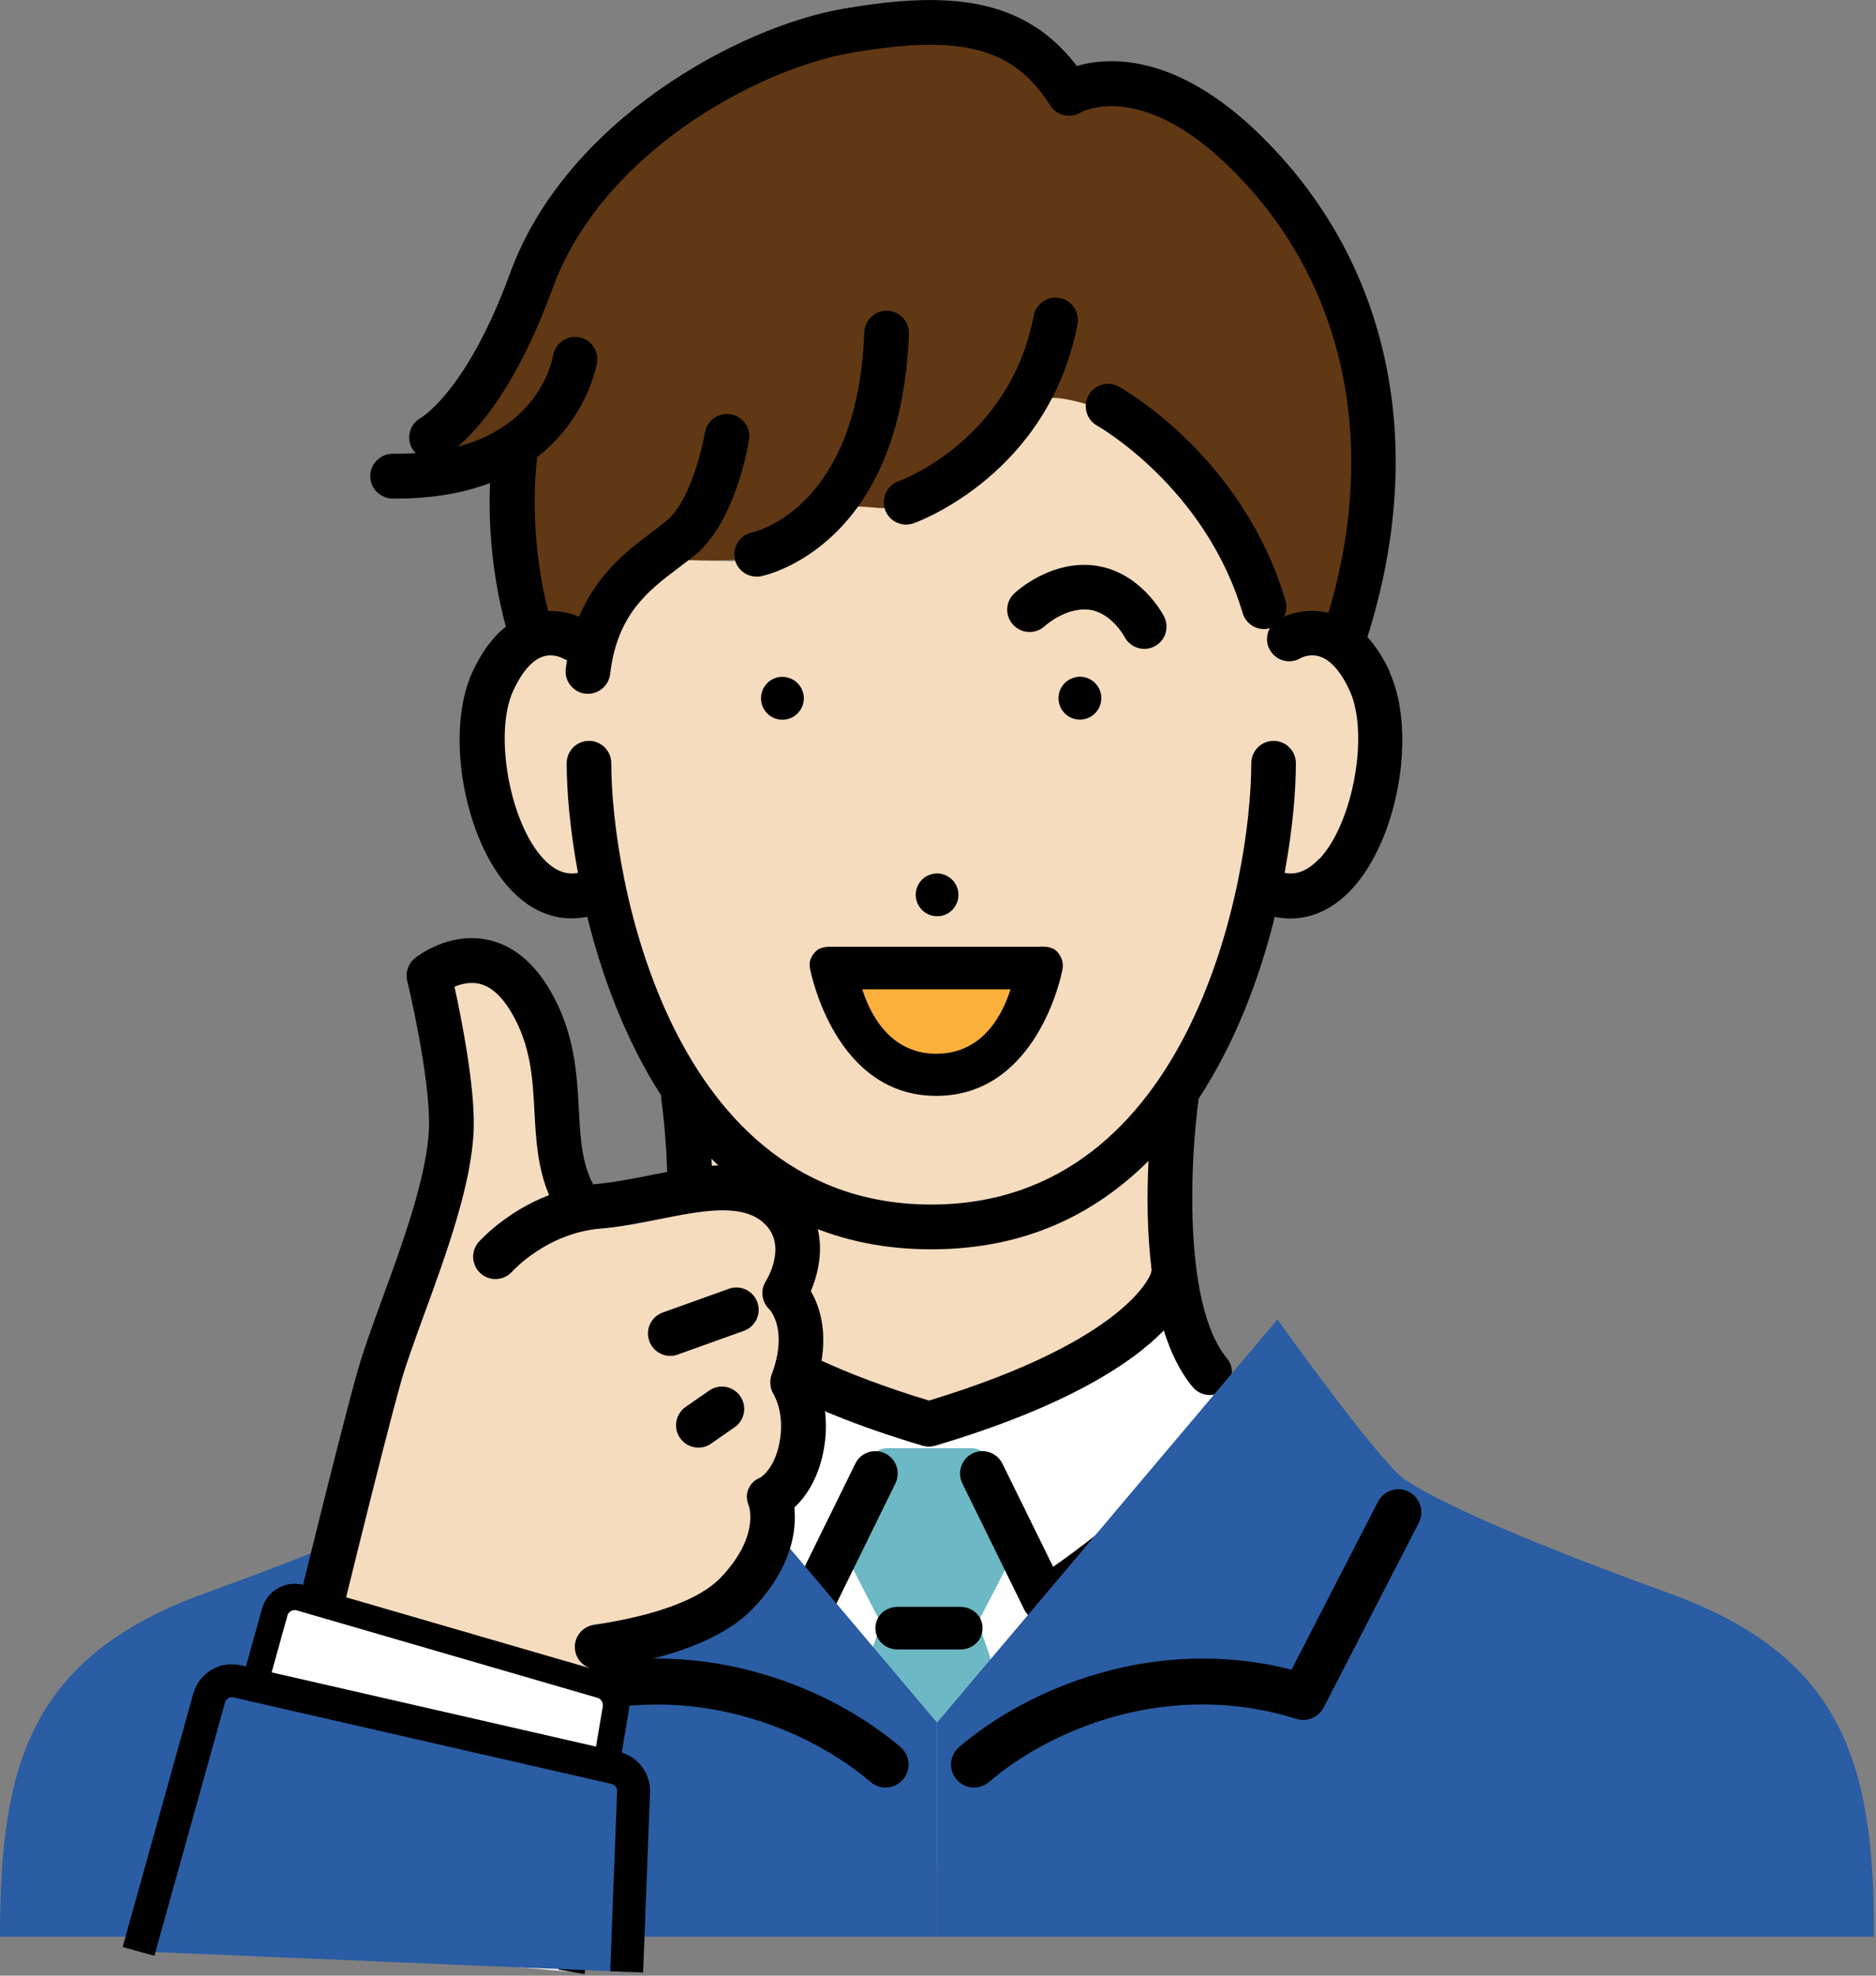 <svg width="285" height="300" viewBox="0 0 285 300" fill="none" xmlns="http://www.w3.org/2000/svg">
<rect x="0" y="0" width="285" height="300" fill="#808080" stroke="none"/>
<g clip-path="url(#clip0_8038_731)">
<path d="M80.519 95.788C80.85 95.823 81.165 95.893 81.496 95.928C83.749 96.172 86.299 96.452 88.499 95.753C90.734 95.036 90.821 91.907 92.096 90.212C92.987 89.023 94.471 88.289 95.064 86.873C95.536 85.72 95.326 84.391 96.566 83.692C98.819 82.416 101.77 84.986 104.197 85.055C107.655 85.16 110.728 85.108 114.186 84.811C115.845 84.671 118.167 82.94 119.634 82.136C120.821 81.49 121.677 80.406 122.48 79.357C124.087 77.26 125.693 78.116 128.47 77.801C131.753 77.417 134.879 77.871 138.092 76.875C139.733 76.368 141.147 73.379 142.3 72.156C143.383 71.002 144.622 70.058 145.932 69.167C148.656 67.314 152.009 65.706 153.895 62.909C155.205 60.969 154.733 61.511 157.3 61.161C160.321 60.742 164.547 61.266 167.323 62.419C170.1 63.573 173.138 63.346 175.391 65.339C180.001 69.429 183.581 74.673 186.532 80.039C188.016 82.748 188.837 85.755 190.286 88.464C191.771 91.226 194.32 93.236 196.974 94.809C198.965 95.998 201.078 96.802 203.261 97.361C211.66 79.13 210.63 43.332 192.766 25.573C174.762 7.691 162.329 14.141 162.329 14.141C139.681 -14.717 89.581 21.046 82.16 39.067C74.739 57.088 65.868 66.248 65.868 66.248L63.597 72.173C72.66 72.156 78.248 68.38 78.248 68.38C77.026 83.447 79.802 93.481 80.519 95.77V95.788Z" fill="#603813"/>
<path d="M205.444 99.616C201.095 98.847 196.992 97.291 193.412 94.512C192.225 93.585 191.02 92.589 190.077 91.4C189.134 90.194 188.453 88.831 187.842 87.45C186.637 84.706 185.606 81.961 184.105 79.357C180.961 73.938 177.12 68.625 172.021 64.884C169.419 62.979 166.573 61.668 163.429 60.934C161.858 60.566 160.094 60.2 158.488 60.549C157.387 60.794 156.794 61.528 156.235 62.437C155.554 63.573 154.873 64.692 153.895 65.601C152.707 66.719 151.363 67.681 150.001 68.572C148.534 69.551 147.032 70.46 145.618 71.509C144.326 72.453 143.383 73.676 142.195 74.742C139.681 77.032 136.625 77.347 133.359 77.12C131.753 76.997 130.111 76.787 128.505 76.997C127.02 77.189 125.938 77.871 124.977 78.972C123.319 80.86 122.114 83.08 119.634 84.041C116.421 85.3 112.684 85.248 109.296 85.178C107.585 85.143 105.874 85.108 104.18 85.055C102.888 85.02 101.613 84.811 100.303 84.776C99.587 84.758 98.836 84.758 98.138 84.933C97.457 85.108 97.195 85.335 97.038 86.034C96.706 87.537 96.2 88.709 95.012 89.757C93.93 90.701 93.144 91.558 92.585 92.921C92.131 94.057 91.764 95.333 90.944 96.277C89.651 97.763 87.189 97.903 85.373 97.92C83.208 97.938 81.077 97.675 78.964 97.326C76.188 99.441 71.211 105.401 74.058 120.014C77.899 139.749 91.834 135.886 91.834 135.886C94.261 154.239 103.953 165.863 103.953 165.863C103.953 165.863 105.385 183.395 102.992 196.644C104.424 197.238 105.804 198.043 107.096 198.777C108.336 199.476 109.576 200.227 110.868 200.822C112.387 201.503 113.976 202.028 115.495 202.692C118.464 203.968 121.013 206.066 123.703 207.831C126.532 209.684 129.448 211.344 132.591 212.62C138.441 214.98 144.815 215.225 150.856 213.442C153.843 212.568 156.671 211.257 159.308 209.614C161.98 207.971 164.355 205.926 167.079 204.353C171.27 201.923 175.775 200.07 179.984 197.675C176.84 183.657 178.709 166.527 178.709 166.527C187.632 153.575 190.932 135.886 190.932 135.886C200.781 137.791 207.312 129.908 209.6 116.081C211.084 107.044 207.836 102.028 205.391 99.616H205.444Z" fill="#F5DCBE"/>
<path d="M249.588 244.223C234.396 233.962 201.043 223.16 187.929 212.83C184.244 209.928 181.922 205.016 180.455 199.44C175.566 202.167 170.309 204.212 165.647 207.324C162.993 209.089 160.566 211.082 157.702 212.567C154.995 213.966 152.114 215.067 149.128 215.696C142.929 217.025 136.782 216.273 130.967 213.808C127.998 212.55 125.222 210.907 122.533 209.141C119.756 207.324 117.137 205.209 114.029 203.968C111.427 202.936 108.965 201.87 106.52 200.472C105.315 199.79 104.023 198.986 102.678 198.392C101.788 202.517 100.495 206.1 98.609 208.407C95.658 212.008 89.127 216.063 81.06 220.276C82.23 220.188 83.4 220.119 84.57 220.084C87.94 219.979 87.94 225.223 84.57 225.327C79.349 225.502 74.267 226.166 69.29 227.547C69.57 230.327 69.395 233.193 69.255 235.885C68.993 240.744 69.098 245.464 69.43 250.323C69.832 256.249 70.565 262.069 71.77 267.89C72.503 271.403 73.569 274.777 74.651 278.168H267.958C267.958 278.168 264.798 254.518 249.588 244.258V244.223Z" fill="white"/>
<path d="M156.829 277.539C154.122 261.877 150.071 250.341 148.551 246.356C151.433 240.867 155.676 232.564 155.711 232.477C156.287 231.358 156.2 229.942 155.467 228.911L150.472 221.622C149.844 220.713 148.796 219.909 147.696 219.909H134.721C133.604 219.909 132.574 220.731 131.945 221.64L126.951 229.103C126.235 230.135 126.147 231.516 126.724 232.634C126.776 232.722 131.019 241.094 133.883 246.565C132.364 250.551 128.295 262.262 125.606 277.924C125.431 278.902 125.711 280.353 126.357 281.122C127.003 281.891 127.946 283.15 128.959 283.15H153.528C154.524 283.15 155.467 281.891 156.113 281.122C156.759 280.353 157.038 278.518 156.864 277.539H156.829Z" fill="#6CB8C4"/>
<path d="M163.552 102.814C161.77 103.094 160.566 104.754 160.845 106.52C161.124 108.303 162.783 109.509 164.564 109.229C166.328 108.949 167.55 107.289 167.271 105.506C166.992 103.741 165.333 102.517 163.569 102.797L163.552 102.814Z" fill="black"/>
<path d="M142.859 139.102C144.622 138.822 145.845 137.162 145.565 135.379C145.286 133.614 143.627 132.39 141.863 132.67C140.082 132.949 138.877 134.61 139.157 136.375C139.436 138.141 141.095 139.364 142.859 139.085V139.102Z" fill="black"/>
<path d="M119.355 102.815C117.591 102.535 115.932 103.741 115.653 105.524C115.373 107.307 116.578 108.967 118.359 109.247C120.123 109.527 121.799 108.321 122.079 106.538C122.358 104.772 121.136 103.094 119.372 102.832L119.355 102.815Z" fill="black"/>
<path d="M153.947 94.896C155.222 96.26 157.352 96.33 158.732 95.054C158.767 95.019 161.928 92.152 165.472 92.589C168.843 93.008 170.816 96.662 170.816 96.679C171.427 97.85 172.614 98.532 173.837 98.532C174.361 98.532 174.885 98.41 175.374 98.165C177.05 97.308 177.696 95.263 176.84 93.603C176.701 93.323 173.261 86.768 166.311 85.877C159.535 85.02 154.279 89.915 154.07 90.124C152.725 91.4 152.655 93.533 153.93 94.896H153.947Z" fill="black"/>
<path d="M114.937 87.572C115.164 87.572 115.373 87.555 115.6 87.502C116.473 87.328 136.922 82.888 138.074 50.691C138.144 48.82 136.677 47.247 134.809 47.177C133.01 47.107 131.369 48.576 131.299 50.446C130.356 76.98 114.972 80.685 114.256 80.843C112.44 81.227 111.252 82.993 111.619 84.828C111.933 86.436 113.348 87.555 114.937 87.555V87.572Z" fill="black"/>
<path d="M134.459 77.399C134.948 78.798 136.258 79.654 137.655 79.654C138.022 79.654 138.406 79.584 138.79 79.462C139.628 79.165 159.326 71.911 163.691 49.222C164.041 47.387 162.836 45.604 161.002 45.255C159.169 44.905 157.387 46.111 157.038 47.947C153.424 66.719 137.236 72.802 136.52 73.064C134.756 73.694 133.848 75.634 134.459 77.399Z" fill="black"/>
<path d="M211.136 102.028C210.158 99.895 209.006 98.13 207.731 96.731C217.021 67.436 211.119 39.678 191.386 20.434C178.639 8.006 168.441 8.617 163.586 10.016C155.379 -0.751 143.435 -1.293 128.19 1.311C112.23 4.038 85.967 18.301 77.498 41.461C71.071 59.081 64.209 63.293 63.964 63.433C62.34 64.29 61.694 66.317 62.532 67.96C62.69 68.275 62.916 68.555 63.161 68.799C62.236 68.869 61.292 68.904 60.28 68.904C60.088 68.904 59.878 68.904 59.686 68.904C57.87 68.852 56.281 70.372 56.246 72.26C56.228 74.13 57.73 75.669 59.599 75.704C59.826 75.704 60.07 75.704 60.297 75.704C66.007 75.704 70.652 74.777 74.442 73.344C74.232 78.378 74.477 86.384 76.851 95.158C74.861 96.714 73.167 99.021 71.77 102.045C67.579 111.152 70.46 127.513 77.585 135.081C80.291 137.966 83.47 139.451 86.822 139.451C87.608 139.451 88.411 139.364 89.215 139.207C91.432 148.174 94.995 157.875 100.46 166.37C100.46 166.579 100.46 166.807 100.478 167.034C101.613 175.127 103.045 197.938 96.165 206.258C95.326 207.272 95.187 208.617 95.676 209.754C94.977 209.457 94.191 209.369 93.406 209.596C92.742 209.789 92.201 210.156 91.782 210.645C91.659 210.715 91.537 210.785 91.432 210.872C91.415 210.872 90.786 211.362 89.616 212.166C89.948 214.718 90.123 217.287 90.228 219.857C91.24 219.228 92.148 218.651 92.864 218.161C100.059 231.918 120.821 245.132 121.799 245.744C122.341 246.093 122.969 246.268 123.598 246.268C123.912 246.268 124.227 246.233 124.523 246.146C125.449 245.884 126.217 245.237 126.636 244.38L136.031 225.24C136.852 223.562 136.171 221.517 134.477 220.696C132.801 219.874 130.757 220.556 129.937 222.251L122.236 237.913C114.221 232.355 100.216 221.115 97.579 211.939C97.544 211.799 97.474 211.676 97.422 211.554C97.841 211.729 98.295 211.834 98.749 211.834C99.727 211.834 100.687 211.414 101.368 210.61C103.254 208.338 104.651 205.471 105.664 202.272C110.623 207.202 120.49 213.669 140.152 219.525C140.466 219.612 140.798 219.665 141.113 219.665C141.427 219.665 141.759 219.612 142.073 219.525C162.085 213.582 171.951 206.992 176.805 202.028C177.836 205.314 179.25 208.285 181.188 210.61C181.852 211.414 182.83 211.834 183.808 211.834C184.122 211.834 184.436 211.781 184.751 211.694C184.716 211.781 184.681 211.851 184.646 211.939C181.992 221.098 168.004 232.355 159.989 237.913L152.288 222.251C151.468 220.573 149.425 219.874 147.748 220.696C146.072 221.517 145.373 223.562 146.194 225.24L155.589 244.38C156.008 245.237 156.776 245.884 157.702 246.146C157.999 246.233 158.313 246.268 158.627 246.268C159.256 246.268 159.884 246.093 160.443 245.744C161.421 245.132 182.184 231.918 189.378 218.161C189.815 218.458 190.339 218.791 190.88 219.14C190.88 218.983 190.915 218.808 190.932 218.651C191.124 216.466 191.124 214.281 191.124 212.096C191.124 211.781 191.194 211.502 191.282 211.222C190.985 211.012 190.828 210.89 190.81 210.872C190.705 210.785 190.583 210.715 190.461 210.645C190.042 210.156 189.5 209.789 188.837 209.596C188.191 209.404 187.545 209.439 186.951 209.596C187.353 208.495 187.195 207.219 186.392 206.258C179.512 197.938 180.944 175.127 182.079 167.034C182.079 166.981 182.079 166.911 182.079 166.859C187.719 158.259 191.404 148.366 193.656 139.224C194.46 139.381 195.263 139.469 196.049 139.469C199.384 139.469 202.58 137.983 205.286 135.099C212.411 127.53 215.275 111.17 211.101 102.063L211.136 102.028ZM174.85 193.323C174.85 193.41 171.514 203.461 141.13 212.673C113.784 204.37 108.441 195.543 107.55 193.568C108.371 187.415 108.353 181.035 108.091 175.948C116.194 184.129 127.038 189.705 141.444 189.705C155.851 189.705 166.415 184.286 174.483 176.28C174.238 181.122 174.238 187.065 174.954 192.868C174.919 193.008 174.867 193.148 174.85 193.305V193.323ZM200.397 130.414C198.354 132.582 196.555 132.809 195.158 132.547C196.381 125.922 196.87 120.067 196.87 115.889C196.87 114.019 195.35 112.498 193.482 112.498C191.613 112.498 190.094 114.019 190.094 115.889C190.094 133.281 181.171 182.905 141.479 182.905C101.788 182.905 92.864 133.264 92.864 115.889C92.864 114.019 91.345 112.498 89.477 112.498C87.608 112.498 86.089 114.019 86.089 115.889C86.089 120.067 86.578 125.922 87.8 132.547C86.403 132.809 84.587 132.582 82.562 130.414C77.428 124.961 74.983 111.362 77.969 104.877C79.279 102.045 80.833 100.245 82.474 99.703C83.993 99.196 85.303 99.878 85.425 99.93C85.652 100.07 85.897 100.157 86.141 100.227C86.072 100.664 86.002 101.101 85.949 101.556C85.722 103.426 87.067 105.104 88.918 105.331C89.058 105.331 89.18 105.349 89.32 105.349C91.013 105.349 92.48 104.073 92.69 102.36C93.755 93.253 98.505 89.67 103.097 86.209C103.953 85.562 104.791 84.933 105.577 84.286C111.619 79.357 113.575 68.065 113.784 66.789C114.081 64.936 112.824 63.206 110.973 62.909C109.122 62.612 107.393 63.87 107.079 65.723C106.659 68.292 104.704 76.246 101.299 79.042C100.583 79.637 99.814 80.213 99.028 80.808C95.379 83.569 90.716 87.1 87.975 93.655C86.997 93.236 85.321 92.711 83.278 92.781C80.361 81.489 81.339 71.561 81.601 69.411C89.372 63.363 90.681 55.148 90.716 55.026C90.978 53.173 89.704 51.477 87.87 51.197C86.037 50.918 84.308 52.194 84.011 54.029C83.924 54.536 82.16 64.482 69.517 67.838C72.713 65.129 78.563 58.556 83.941 43.804C91.467 23.195 115.059 10.47 129.395 8.006C146.124 5.139 154 7.237 159.535 15.994C160.531 17.567 162.609 18.039 164.198 17.06C164.285 17.008 173.156 12.078 186.724 25.31C204.186 42.335 209.582 66.912 201.829 93.061C198.86 92.344 196.363 93.078 195.071 93.638C195.438 92.903 195.542 92.029 195.28 91.173C188.837 69.429 170.746 59.133 169.978 58.714C168.336 57.805 166.276 58.399 165.368 60.025C164.46 61.668 165.053 63.73 166.677 64.639C166.852 64.727 183.109 73.973 188.785 93.096C189.221 94.564 190.566 95.525 192.033 95.525C192.329 95.525 192.609 95.473 192.906 95.403C192.347 96.434 192.312 97.71 192.958 98.759C193.918 100.367 195.979 100.892 197.585 99.93C197.638 99.895 198.965 99.179 200.537 99.703C202.178 100.245 203.732 102.028 205.042 104.877C208.028 111.362 205.583 124.961 200.449 130.414H200.397Z" fill="black"/>
<path d="M145.88 243.996H136.38C134.512 243.996 132.993 245.36 132.993 247.23C132.993 249.1 134.512 250.463 136.38 250.463H145.88C147.748 250.463 149.267 249.1 149.267 247.23C149.267 245.36 147.748 243.996 145.88 243.996Z" fill="black"/>
<path d="M158.086 143.751H126.392C125.379 143.751 124.419 143.856 123.773 144.625C123.126 145.411 122.864 146.076 123.057 147.072C123.214 147.859 126.916 166.404 142.23 166.404C157.545 166.404 161.264 148.033 161.404 147.229C161.596 146.233 161.334 145.394 160.688 144.607C160.042 143.821 159.081 143.733 158.068 143.733L158.086 143.751Z" fill="black"/>
<path d="M194.076 200.35L142.352 261.58V294.092H284.705C284.705 268.345 280.427 251.669 253.622 241.951C226.835 232.232 217.353 227.233 213.511 224.733C209.687 222.234 194.058 200.35 194.058 200.35H194.076Z" fill="#2A5DA3"/>
<path d="M90.629 200.35L142.352 261.58V294.092H0C0 268.345 4.278 251.669 31.083 241.951C57.87 232.232 67.352 227.233 71.194 224.733C75.018 222.234 90.647 200.35 90.647 200.35H90.629Z" fill="#2A5DA3"/>
<path d="M147.975 271.439C146.997 271.439 146.002 271.019 145.321 270.215C144.064 268.747 144.238 266.544 145.705 265.286C156.148 256.354 175.391 248.208 196.206 253.54L209.338 228.037C210.228 226.324 212.324 225.642 214.035 226.534C215.746 227.425 216.427 229.523 215.537 231.236L201.095 259.273C200.31 260.776 198.563 261.51 196.939 261.003C177.783 254.99 159.797 262.402 150.228 270.6C149.564 271.159 148.761 271.439 147.958 271.439H147.975Z" fill="black"/>
<path d="M134.547 271.439C133.744 271.439 132.94 271.159 132.277 270.6C122.707 262.419 104.739 255.008 85.565 261.003C83.941 261.51 82.195 260.776 81.409 259.273L66.95 231.236C66.06 229.523 66.741 227.408 68.452 226.534C70.163 225.642 72.276 226.324 73.149 228.037L86.299 253.54C107.114 248.208 126.339 256.354 136.799 265.286C138.266 266.544 138.441 268.747 137.184 270.215C136.485 271.019 135.507 271.439 134.529 271.439H134.547Z" fill="black"/>
<path d="M49.226 250.236L44.11 263.084" stroke="black" stroke-width="4" stroke-miterlimit="10" stroke-linecap="round"/>
<path d="M46.467 249.869C46.467 249.869 61.834 198.602 65.676 186.855C69.517 175.109 65.064 148.383 65.064 148.383C65.064 148.383 73.149 142.318 80.641 150.813C88.132 159.325 82.457 178.151 88.534 183.814C88.534 183.814 128.435 172.05 119.285 195.753C119.285 195.753 124.541 201.626 120.49 210.33C120.49 210.33 124.541 219.647 117.259 228.352C117.259 228.352 119.686 244.747 90.769 250.219L86.281 261.475C86.281 261.475 62.655 276.98 46.485 249.851L46.467 249.869Z" fill="#F5DCBE"/>
<path d="M124.069 209.666C126.13 203.058 124.611 198.514 123.179 196.049C125.03 191.767 125.938 184.932 119.983 180.143C114.081 175.406 106.328 176.944 98.837 178.447C96.095 178.989 93.266 179.549 90.647 179.776C90.455 179.776 90.297 179.828 90.105 179.846C88.377 176.542 88.167 172.802 87.94 168.519C87.643 163.013 87.311 156.79 83.557 150.358C80.973 145.971 77.707 143.366 73.796 142.649C68.085 141.601 63.528 145.097 63.039 145.499C62.008 146.32 61.554 147.666 61.869 148.942C61.904 149.082 65.414 163.677 65.169 171.228C64.942 178.43 61.135 188.865 58.062 197.238C56.63 201.171 55.268 204.876 54.413 207.883C51.741 217.182 44.232 247.998 43.918 249.309C43.464 251.127 44.581 252.962 46.415 253.417C46.677 253.487 46.956 253.504 47.218 253.504C48.755 253.504 50.134 252.473 50.518 250.917C50.606 250.603 58.324 218.93 60.943 209.753C61.729 206.991 63.056 203.391 64.436 199.58C67.841 190.281 71.683 179.741 71.962 171.456C72.172 164.953 70.076 154.57 69.046 149.834C70.024 149.414 71.316 149.099 72.643 149.344C74.494 149.694 76.205 151.197 77.725 153.801C80.658 158.801 80.92 163.712 81.2 168.886C81.427 173.064 81.671 177.346 83.417 181.471C76.852 183.988 72.957 188.341 72.73 188.586C71.491 189.984 71.63 192.134 73.027 193.375C74.424 194.616 76.572 194.476 77.812 193.078C77.864 193.025 83.051 187.24 91.223 186.558C94.226 186.313 97.247 185.701 100.164 185.125C106.415 183.884 112.317 182.712 115.74 185.457C119.774 188.69 116.7 193.952 116.351 194.529C115.461 195.909 115.705 197.727 116.91 198.846C116.945 198.881 119.791 201.922 117.224 208.739C116.858 209.718 116.997 210.854 117.539 211.746C117.608 211.868 119.302 214.682 118.394 219.192C117.591 223.195 115.495 224.366 115.513 224.366C114.657 224.698 114.046 225.275 113.697 226.114C113.33 226.953 113.417 227.827 113.767 228.683C113.837 228.876 115.356 233.438 109.454 239.591C106.345 242.842 99.517 245.359 90.228 246.722C88.377 247.002 87.084 248.715 87.364 250.568C87.608 252.263 89.058 253.469 90.716 253.469C90.874 253.469 91.048 253.469 91.206 253.434C98.819 252.316 109.017 249.834 114.343 244.293C120.437 237.947 121.014 232.162 120.682 228.911C122.253 227.442 124.192 224.838 125.065 220.538C126.078 215.521 124.977 211.711 124.104 209.666H124.069Z" fill="black"/>
<path d="M115.059 197.744C114.43 195.979 112.474 195.07 110.728 195.699L100.687 199.3C98.924 199.929 97.998 201.87 98.644 203.635C99.151 205.016 100.443 205.89 101.84 205.89C102.224 205.89 102.608 205.82 102.975 205.68L113.016 202.079C114.78 201.45 115.688 199.51 115.059 197.744Z" fill="black"/>
<path d="M107.742 211.151L104.162 213.633C102.626 214.7 102.242 216.815 103.307 218.353C103.97 219.297 105.018 219.821 106.101 219.821C106.764 219.821 107.445 219.629 108.022 219.209L111.601 216.727C113.138 215.661 113.522 213.546 112.457 212.008C111.392 210.47 109.279 210.085 107.742 211.151Z" fill="black"/>
<path d="M28.027 294.109L41.735 244.799C42.206 243.104 43.97 242.125 45.646 242.614L91.31 255.881C92.847 256.336 93.807 257.856 93.545 259.447L86.822 299.423" fill="white"/>
<path d="M28.027 294.109L41.735 244.799C42.206 243.104 43.97 242.125 45.646 242.614L91.31 255.881C92.847 256.336 93.807 257.856 93.545 259.447L86.822 299.423" stroke="black" stroke-width="4" stroke-miterlimit="10"/>
<path d="M21.042 296.312L31.781 257.822C32.288 255.987 34.156 254.885 36.007 255.305L93.475 268.449C95.152 268.834 96.304 270.355 96.252 272.068L95.204 299.423" fill="#2A5DA3"/>
<path d="M21.042 296.312L31.781 257.822C32.288 255.987 34.156 254.885 36.007 255.305L93.475 268.449C95.152 268.834 96.304 270.355 96.252 272.068L95.204 299.423" stroke="black" stroke-width="5" stroke-miterlimit="10"/>
<path d="M142.248 160.007C135.979 160.007 132.608 155.253 130.984 150.219H153.528C151.922 155.253 148.551 160.007 142.248 160.007Z" fill="#FBB03B"/>
</g>
<defs>
<clipPath id="clip0_8038_731">
<rect width="284.722" height="300" fill="white"/>
</clipPath>
</defs>
</svg>
